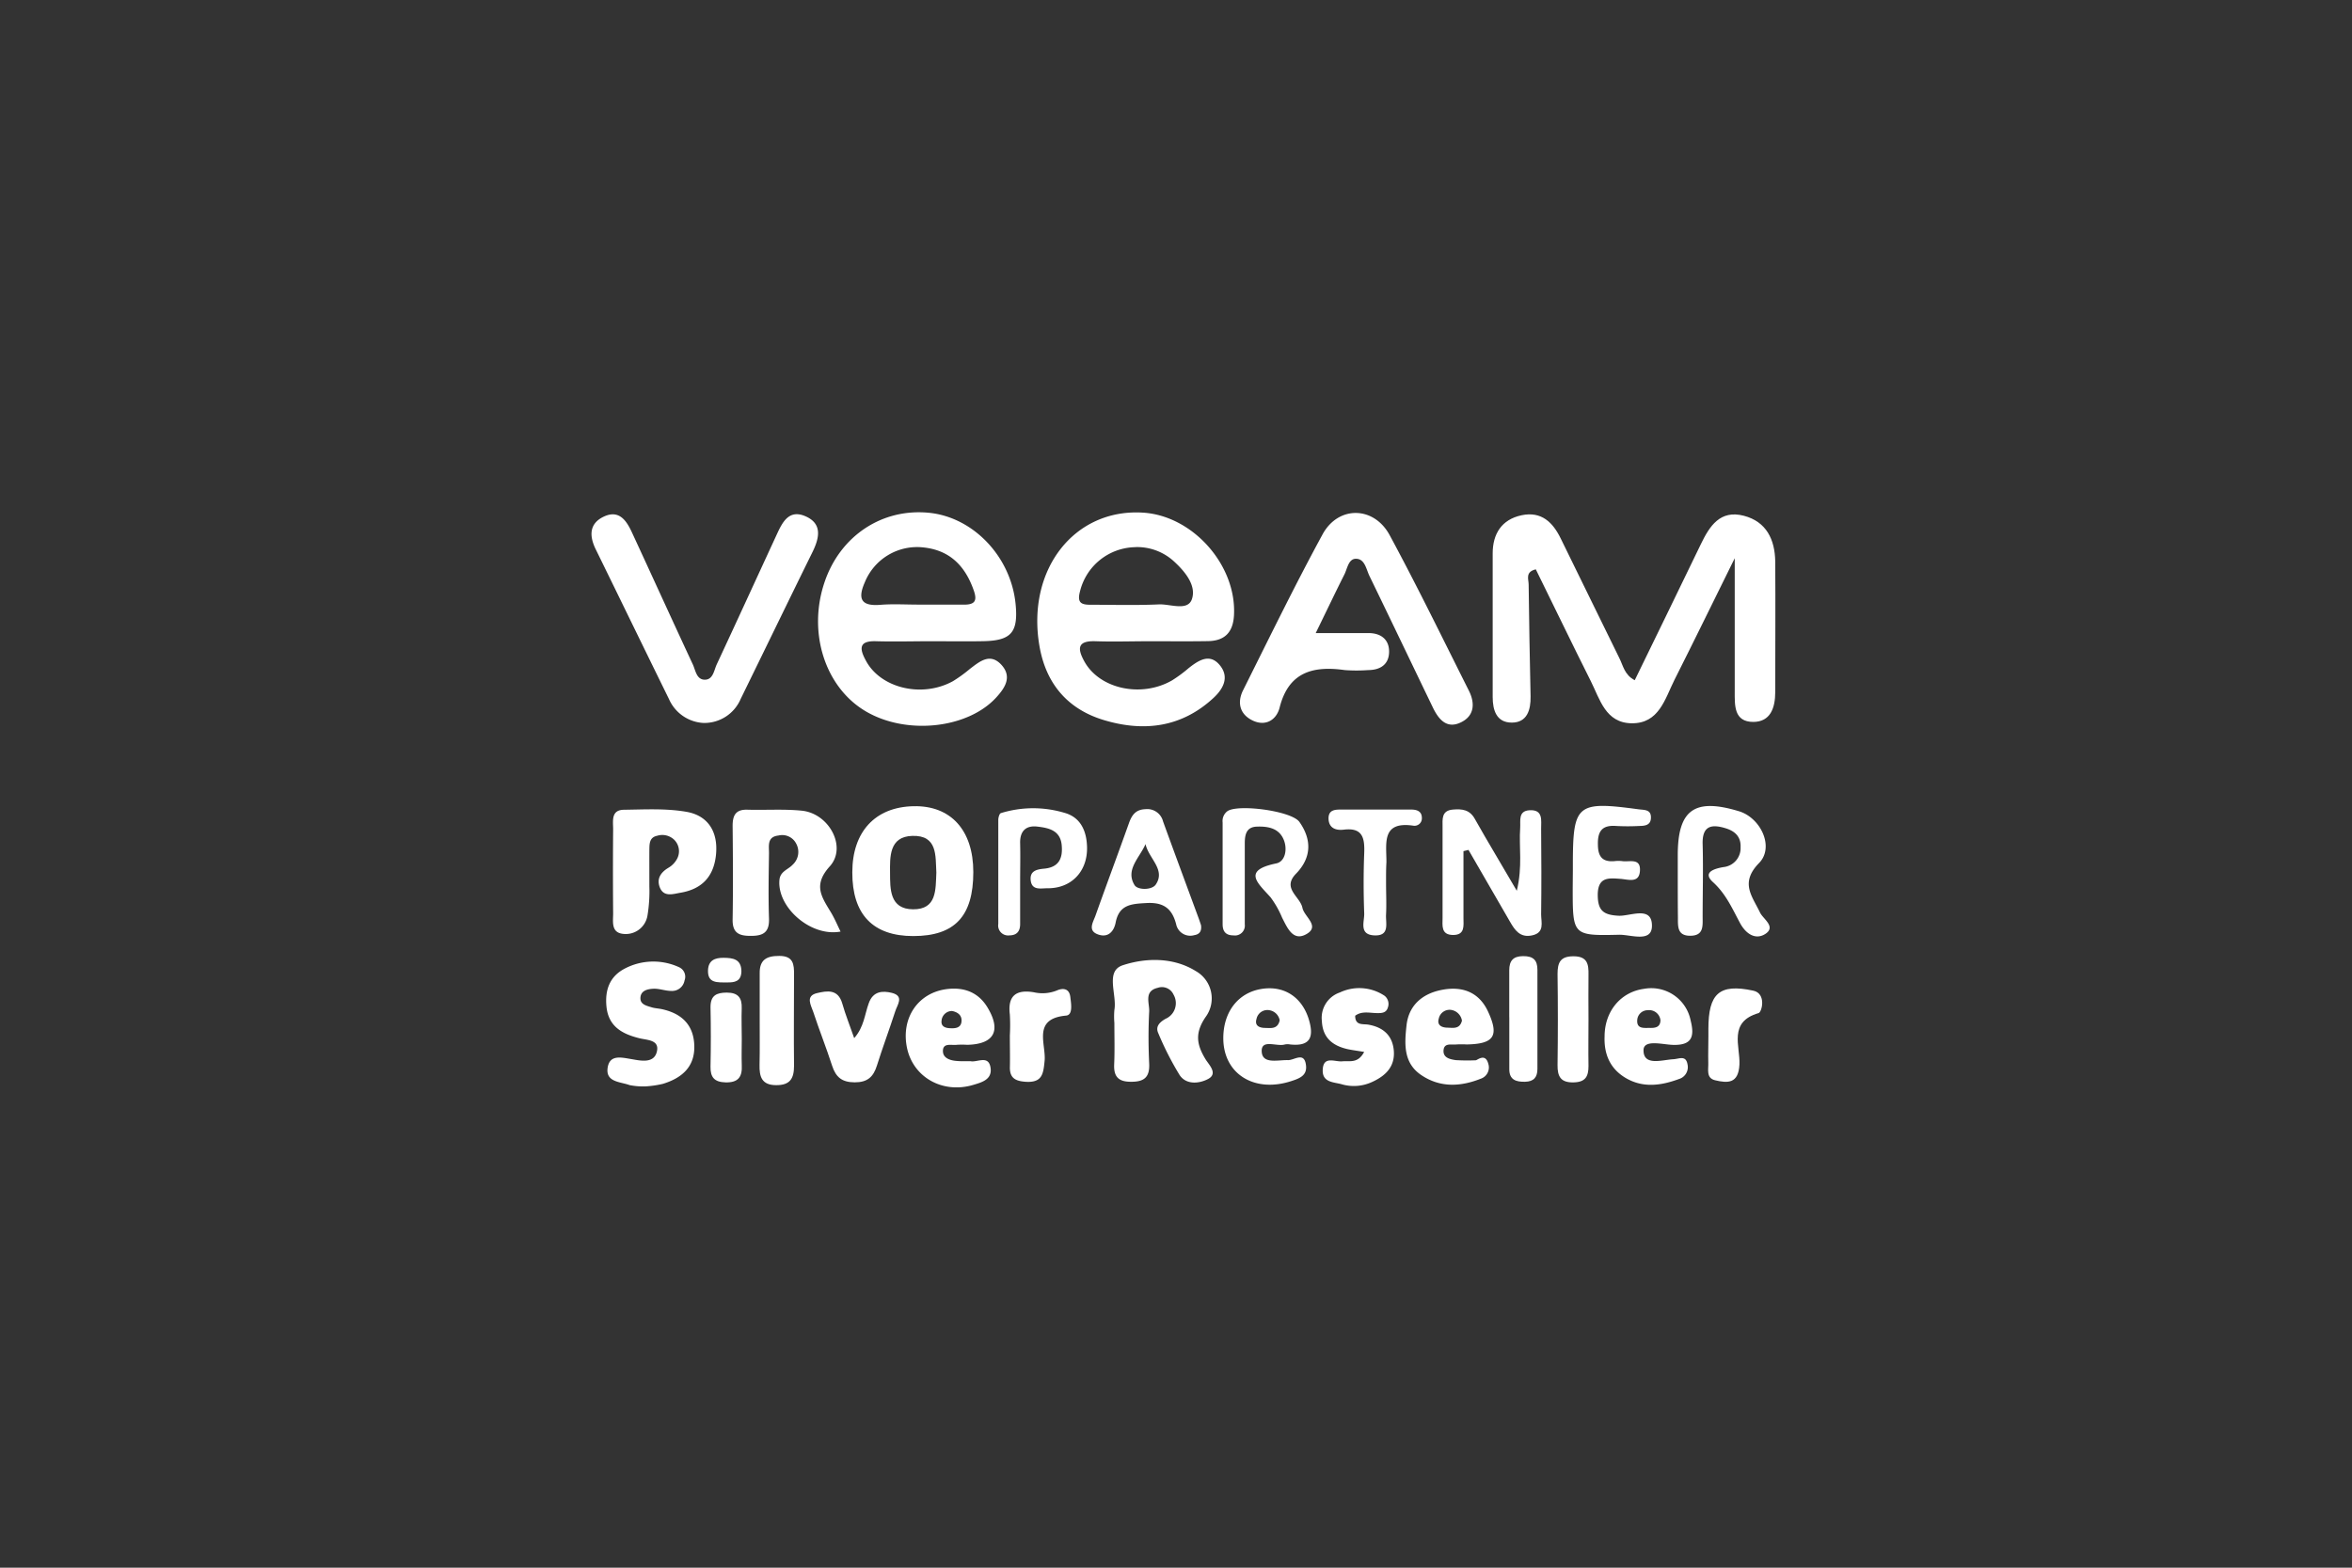 <?xml version="1.0" encoding="UTF-8"?>
<svg xmlns="http://www.w3.org/2000/svg" id="Livello_1" data-name="Livello 1" viewBox="0 0 450 300">
  <rect x="0" y="0" width="450" height="300" fill="#333333" stroke="none"/>
  <defs>
    <style>.cls-1{fill:#fff;}</style>
  </defs>
  <title>Tavola disegno 10</title>
  <path class="cls-1" d="M312.77,130.17c4.22-8.69,8.46-17.33,12.63-26,1.69-3.51,3.71-6.66,8.25-5.47,4.31,1.13,5.94,4.55,6,8.75.06,8.33,0,16.65,0,25,0,3-.91,5.68-4.18,5.7-3.75,0-3.57-3.17-3.57-5.9,0-7.94,0-15.87,0-25.43-4.27,8.64-7.86,16-11.54,23.3-1.82,3.64-2.94,8.35-8.18,8.29-5-.06-6.07-4.6-7.83-8.09-3.57-7.1-7-14.26-10.51-21.37-2.06.49-1.38,1.9-1.37,2.86.07,7.16.23,14.32.37,21.47.05,2.59-.67,5-3.59,5s-3.66-2.34-3.66-4.91c0-9.16,0-18.31,0-27.47,0-3.73,1.71-6.49,5.53-7.3s6,1.39,7.49,4.45c3.76,7.6,7.43,15.25,11.2,22.86C310.55,127.35,310.78,129.14,312.77,130.17Z"></path>
  <path class="cls-1" d="M178.12,122.71c-3.49,0-7,.1-10.49,0-3.24-.11-3.26,1.32-2,3.64,2.77,5.33,10.74,7.28,16.7,4a27,27,0,0,0,3.23-2.34c1.9-1.45,3.9-3.16,6.08-.74,2,2.25.68,4.32-1,6.16-5.43,6-17.18,7.3-25,2.69S154.5,121,157.76,111.4c3-8.86,11-14.17,20-13.27,8.49.86,15.66,8.42,16.55,17.46.53,5.43-.83,7-6.17,7.11C184.79,122.76,181.45,122.71,178.12,122.71Zm-2.19-7c2.83,0,5.66,0,8.49,0,2.1,0,2.59-.73,1.88-2.74-1.63-4.65-4.56-7.68-9.62-8.21a10.79,10.79,0,0,0-11.21,6.65c-1.39,3.15-.78,4.64,3,4.33C170.92,115.54,173.43,115.71,175.93,115.7Z"></path>
  <path class="cls-1" d="M220.07,122.71c-3.5,0-7,.12-10.48,0s-3.48,1.41-2.12,3.87c2.91,5.26,10.88,7,16.76,3.63a26.3,26.3,0,0,0,3.21-2.37c1.94-1.53,4.11-2.93,6.05-.41,1.73,2.25.51,4.45-1.34,6.15-6.11,5.65-13.32,6.51-20.94,4.22-7-2.1-11.14-7.05-12.35-14.26C196.4,109,205.53,97.3,218.66,98.1c9.6.58,18,10.13,17.43,19.71-.2,3.31-1.88,4.84-5,4.88C227.39,122.75,223.73,122.71,220.07,122.71Zm-2.92-18a11.08,11.08,0,0,0-10.5,8.39c-.61,2.24.17,2.64,2.07,2.63,4.32,0,8.66.13,13-.07,2.19-.1,5.56,1.37,6.34-1.05.85-2.64-1.38-5.3-3.55-7.27A10.4,10.4,0,0,0,217.15,104.7Z"></path>
  <path class="cls-1" d="M251.73,121.15c3.86,0,7,0,10.12,0,2.31,0,3.94,1.19,3.92,3.58s-1.64,3.49-4,3.5a30.57,30.57,0,0,1-4.49,0c-6-.84-10.72.32-12.45,7.16-.58,2.32-2.61,3.66-5.08,2.53s-3.15-3.38-1.9-5.86c5-10,9.86-20,15.18-29.78,3-5.55,9.82-5.47,12.85.13,5.29,9.8,10.17,19.83,15.17,29.79,1.17,2.34,1.06,4.75-1.47,6-2.75,1.39-4.33-.52-5.43-2.8-4.05-8.39-8.06-16.79-12.13-25.17-.63-1.29-.88-3.31-2.6-3.3-1.44,0-1.64,1.92-2.23,3.06C255.47,113.4,253.84,116.84,251.73,121.15Z"></path>
  <path class="cls-1" d="M134.62,138.35a7.65,7.65,0,0,1-6.63-4.58c-4.69-9.54-9.33-19.1-14-28.63-1.29-2.62-1.26-5,1.6-6.31s4.26.79,5.29,3c3.91,8.44,7.75,16.9,11.68,25.33.52,1.13.7,2.91,2.29,2.91s1.75-1.79,2.28-2.93c3.86-8.28,7.66-16.58,11.49-24.87,1.08-2.35,2.33-4.86,5.5-3.47s2.7,4,1.39,6.72c-4.62,9.38-9.18,18.8-13.78,28.19A7.57,7.57,0,0,1,134.62,138.35Z"></path>
  <path class="cls-1" d="M186.22,166.88c0,8.46-3.55,12.24-11.48,12.25-7.73,0-11.7-4.14-11.67-12.21,0-7.77,4.39-12.49,11.71-12.64C181.91,154.12,186.22,158.87,186.22,166.88Zm-7.07.08c-.19-3.12.29-7.16-4.61-7-4.46.13-4.27,4.08-4.25,7.1s-.11,6.93,4.42,6.95S179,170.3,179.15,167Z"></path>
  <path class="cls-1" d="M160.82,178.27c-5.71,1.07-12.2-4.68-11.69-9.91.16-1.63,1.65-1.94,2.51-2.87a3.31,3.31,0,0,0,.67-4.09,3,3,0,0,0-3.37-1.51c-2.24.25-1.79,2-1.81,3.44-.06,4.15-.14,8.3,0,12.44.1,2.75-1.21,3.36-3.63,3.32-2.23,0-3.37-.67-3.33-3.13.1-6,.06-12,0-17.92,0-2,.58-3.16,2.82-3.09,3.48.1,7-.16,10.44.19,5.23.55,8.67,7,5.31,10.67-3.13,3.48-1.64,5.68.07,8.51C159.59,175.55,160.15,176.9,160.82,178.27Z"></path>
  <path class="cls-1" d="M213.21,195.77a14.77,14.77,0,0,1,0-2.49c.53-2.94-1.8-7.44,1.59-8.56,4.4-1.45,9.69-1.57,14,1.12a6,6,0,0,1,1.85,8.8c-2.08,3.06-1.7,5.27,0,8.06.63,1.05,2.44,2.73.51,3.77-1.64.88-4.16,1.2-5.46-.73a57.92,57.92,0,0,1-4.08-8c-.63-1.34.32-2.17,1.39-2.78a3.26,3.26,0,0,0,1.51-4.64,2.43,2.43,0,0,0-3-1.29c-2.72.63-1.57,2.93-1.65,4.53-.17,3.32-.16,6.65,0,10,.12,2.62-1,3.48-3.52,3.45-2.38,0-3.27-1-3.18-3.28C213.29,201.09,213.21,198.43,213.21,195.77Z"></path>
  <path class="cls-1" d="M124.24,169.63a28.61,28.61,0,0,1-.35,5.51,4.21,4.21,0,0,1-4.74,3.56c-2.31-.28-1.82-2.45-1.84-4q-.07-8,0-16c0-1.57-.45-3.71,2.07-3.74,4-.05,8-.29,11.94.39,4.12.71,6.07,3.78,5.68,8.09s-2.71,6.71-6.82,7.4c-1.35.22-3.16.9-3.93-1-.65-1.62.11-2.85,1.59-3.75a4.43,4.43,0,0,0,1.69-1.72,3.08,3.08,0,0,0-.56-3.69,3.29,3.29,0,0,0-3.25-.74c-1.52.31-1.46,1.61-1.48,2.77C124.23,164.53,124.24,166.36,124.24,169.63Z"></path>
  <path class="cls-1" d="M280,162.88c0,4.27,0,8.54,0,12.81,0,1.42.34,3.25-2,3.23s-2-1.83-2-3.26c0-5.81,0-11.62,0-17.42,0-1.46-.25-3.14,2-3.32,1.74-.14,3.2,0,4.2,1.83,2.42,4.31,5,8.54,8,13.71,1.14-4.67.39-8.39.65-12,.1-1.4-.44-3.29,1.82-3.41,2.64-.14,2.17,2,2.19,3.53.05,5.47.07,11,0,16.42,0,1.5.73,3.49-1.74,4-2.29.49-3.29-1-4.23-2.64q-4-6.87-7.93-13.72Z"></path>
  <path class="cls-1" d="M123.45,207.9a13.35,13.35,0,0,1-3-.25c-1.74-.65-4.57-.54-4.2-3.26s2.73-2,4.76-1.68c1.74.31,4.15.78,4.67-1.49s-1.88-2.16-3.4-2.55c-3.26-.82-5.88-2.24-6.25-6.08-.3-3.11.59-5.66,3.38-7.17a11.76,11.76,0,0,1,10.56-.31,2,2,0,0,1,1,2.52,2.42,2.42,0,0,1-2.52,2c-1.15,0-2.3-.47-3.43-.42s-2.5.35-2.49,1.85c0,1.18,1.23,1.42,2.16,1.71.63.19,1.31.21,2,.36,3.65.81,5.95,2.9,6.14,6.77.21,4.19-2.31,6.38-6,7.51A19.37,19.37,0,0,1,123.45,207.9Z"></path>
  <path class="cls-1" d="M321,166.66v-3c0-8.68,3.17-11,11.67-8.43,4.21,1.25,6.86,6.88,3.89,9.92-3.7,3.79-1.34,6.3.18,9.48.6,1.25,3.14,2.72,1,4.1-1.82,1.16-3.67.06-4.83-2.1-1.47-2.73-2.68-5.55-5.16-7.81-2.07-1.87.17-2.58,2-2.89a3.65,3.65,0,0,0,3.27-3.79c.09-2-1.05-3.07-2.8-3.62-2.72-.85-4.56-.55-4.46,3,.13,4.66,0,9.32,0,14,0,1.65.23,3.51-2.3,3.55s-2.43-1.7-2.43-3.42C321,172.65,321,169.66,321,166.66Z"></path>
  <path class="cls-1" d="M238.16,168.89c0,2.66,0,5.32,0,8A1.89,1.89,0,0,1,236,179c-1.52,0-2.08-.8-2.08-2.16q0-9.72,0-19.45a2.35,2.35,0,0,1,.93-2.17c2.07-1.38,12.28-.05,13.77,2.08,2.36,3.35,2.35,6.81-.66,9.9-2.74,2.81.79,4.36,1.23,6.53.34,1.7,3.41,3.48.81,5s-3.69-1.16-4.7-3.12a18.27,18.27,0,0,0-2.2-3.89c-2.4-2.7-5.53-5.14,1.07-6.49,1.69-.35,2.13-2.56,1.54-4.27-.85-2.47-3.05-2.86-5.3-2.77-2,.09-2.25,1.61-2.25,3.22,0,2.49,0,5,0,7.48Z"></path>
  <path class="cls-1" d="M185.66,203.07c1.31.31,3.58-1.33,3.88,1.43.22,2.12-1.76,2.64-3.33,3.11-5.88,1.75-11.54-1.47-12.69-7.15s2.15-10.56,7.77-11.2c3.23-.37,5.94.67,7.67,3.57,2.66,4.45,1.21,7-3.92,7.11a14.81,14.81,0,0,0-2,0c-1,.14-2.71-.48-2.63,1.3.06,1.27,1.42,1.71,2.66,1.79C183.9,203.11,184.73,203.07,185.66,203.07Zm-3.51-9.6a2,2,0,0,0-2,1.81c-.16,1.11.65,1.43,1.53,1.48s2.16.07,2.28-1.27C184.08,194.34,183.3,193.69,182.15,193.47Z"></path>
  <path class="cls-1" d="M229.79,177.06c.16,1.23-.37,1.75-1.31,1.9a2.75,2.75,0,0,1-3.45-2.09c-.78-3-2.4-4.24-5.67-4.06-2.89.16-5.24.27-5.91,3.75-.3,1.55-1.32,2.89-3.18,2.32-2.29-.69-1.14-2.37-.68-3.65,2.11-5.94,4.32-11.84,6.43-17.77.56-1.55,1.32-2.56,3.16-2.61a3.1,3.1,0,0,1,3.34,2.33c2.26,6.23,4.57,12.45,6.86,18.67C229.55,176.32,229.7,176.79,229.79,177.06Zm-10.62-15.53c-1.12,2.61-3.9,4.89-2.11,7.83.58,1,3.34,1,4.07-.09C223.07,166.41,219.76,164.28,219.17,161.53Z"></path>
  <path class="cls-1" d="M282.35,202.9c.29,0,1.85-1.48,2.41.7a2.27,2.27,0,0,1-1.46,2.83c-3.91,1.56-7.83,1.72-11.42-.73-3.42-2.34-3.16-6-2.77-9.5.41-3.74,2.92-5.94,6.44-6.71,3.92-.86,7.33.16,9.15,4.08,2.17,4.69,1.14,6.2-4.06,6.3a18.82,18.82,0,0,0-2,0c-.91.11-2.26-.34-2.44,1-.19,1.53,1.16,1.83,2.32,2A37.31,37.31,0,0,0,282.35,202.9Zm-2.64-7.58a2.47,2.47,0,0,0-1.79-2,2.11,2.11,0,0,0-2.64,1.59c-.39,1.28.55,1.73,1.64,1.75S279.28,197,279.71,195.32Z"></path>
  <path class="cls-1" d="M307,198.35c0-4.83,3.09-8.52,7.53-9.12a7.68,7.68,0,0,1,8.94,6.08c.75,3,.31,4.77-3.44,4.64-1.94-.06-5.61-1.11-5.58,1.05,0,3.05,3.54,1.82,5.7,1.7,1.13-.06,2.41-.83,2.72,1a2.37,2.37,0,0,1-1.62,2.78c-3.38,1.25-6.82,1.76-10.12-.14C308.1,204.59,306.87,201.8,307,198.35Zm10.68-3.18a2.17,2.17,0,0,0-2.43-1.85,2,2,0,0,0-2,1.85c-.15,1.78,1.3,1.52,2.37,1.54S317.69,196.61,317.69,195.17Z"></path>
  <path class="cls-1" d="M300.93,166.6v-1c0-11.73.71-12.33,12.56-10.73,1.16.15,2.49,0,2.37,1.75-.09,1.32-1.18,1.42-2.19,1.44a41.84,41.84,0,0,1-4.48,0c-2.58-.19-3.52.92-3.47,3.49,0,2.28.78,3.45,3.18,3.24a6.19,6.19,0,0,1,1.49,0c1.32.2,3.45-.64,3.38,1.7-.07,2.61-2.17,1.81-3.75,1.69-2.25-.16-4.28-.39-4.33,3,0,3.06,1.05,3.91,4,4.06,2.23.11,6.44-2,6.37,2-.06,3.2-4.09,1.59-6.29,1.64-8.87.21-8.87.09-8.87-8.88Z"></path>
  <path class="cls-1" d="M234.05,198.68c0-5,2.78-8.64,7.18-9.41s7.86,1.52,9.17,5.77c1,3.29.42,5.26-3.56,4.83a2.74,2.74,0,0,0-1,0c-1.55.48-4.56-1.12-4.44,1.36s3.14,1.57,5.06,1.64c1.23,0,3.14-1.7,3.42,1.07.19,1.89-1.25,2.43-2.78,2.93C240,209.21,234.06,205.52,234.05,198.68Zm10.79-3.42a2.38,2.38,0,0,0-1.82-1.91A2.13,2.13,0,0,0,240.4,195c-.39,1.32.59,1.7,1.67,1.71S244.44,197,244.84,195.26Z"></path>
  <path class="cls-1" d="M195.18,168.82c0,2.65,0,5.3,0,8,0,1.33-.57,2.17-2.07,2.18A1.9,1.9,0,0,1,191,176.8q0-9.95,0-19.9c0-.45.21-1.21.5-1.3a20.92,20.92,0,0,1,12.14-.06c3.08.84,4.26,3.43,4.34,6.55.12,4.66-3,7.95-7.6,7.89-1.24,0-2.92.45-3.17-1.45s1.19-2.17,2.58-2.3c2.83-.27,3.58-2,3.34-4.52-.27-2.8-2.45-3.27-4.65-3.53s-3.36.86-3.3,3.18c.06,2.48,0,5,0,7.46Z"></path>
  <path class="cls-1" d="M261,201.3c-1.57-.26-2.38-.36-3.16-.53-2.89-.65-4.79-2.19-4.93-5.38a5.13,5.13,0,0,1,3.45-5.47,8.7,8.7,0,0,1,8.55.64,2,2,0,0,1,.62,2.26c-.3,1-1.13,1.06-2,1.05-1.44,0-2.94-.47-4.25.51,0,1.93,1.48,1.53,2.51,1.7,2.78.48,4.58,2,4.87,4.85.31,3.12-1.5,4.92-4.14,6.12a8.29,8.29,0,0,1-5.85.43c-1.46-.41-3.66-.31-3.6-2.67.07-2.85,2.28-1.58,3.73-1.71S259.81,203.56,261,201.3Z"></path>
  <path class="cls-1" d="M163.43,198.66c1.88-2.12,2-4.53,2.78-6.66.81-2.32,2.62-2.45,4.43-2,2.44.62,1,2.32.63,3.57-1.12,3.46-2.4,6.87-3.49,10.34-.68,2.17-1.81,3.22-4.26,3.21s-3.6-1-4.31-3.17c-1.12-3.46-2.47-6.84-3.61-10.3-.43-1.28-1.57-3.08.74-3.61,1.85-.43,4-.84,4.81,2C161.76,194.19,162.61,196.28,163.43,198.66Z"></path>
  <path class="cls-1" d="M145.35,195.3c0-3,0-6,0-9-.05-2.63,1.3-3.38,3.75-3.37,2.69,0,2.84,1.59,2.82,3.6,0,5.81-.07,11.62,0,17.43,0,2.47-.79,3.71-3.41,3.7-2.81,0-3.24-1.66-3.19-3.92C145.39,200.94,145.34,198.12,145.35,195.3Z"></path>
  <path class="cls-1" d="M193.21,198.15a35.2,35.2,0,0,0,0-4c-.46-3.66,1.27-4.83,4.61-4.26a7.42,7.42,0,0,0,4.39-.35c1.25-.55,2.39-.33,2.57,1.25.15,1.27.54,3.44-.81,3.56-6.53.59-3.79,5.44-4.11,8.67-.24,2.49-.46,4.17-3.56,4-2-.13-3.15-.68-3.08-2.88C193.26,202.15,193.21,200.15,193.21,198.15Z"></path>
  <path class="cls-1" d="M265.19,169c0,2,.1,4,0,6-.11,1.64.79,4.13-2.23,4s-1.89-2.64-1.95-4.22c-.14-3.82-.15-7.65,0-11.47.11-2.87-.24-5-3.93-4.54-1.33.16-2.79-.18-2.89-2-.1-2,1.51-1.84,2.79-1.85,4.32,0,8.65,0,13,0,1,0,2.06.26,2.06,1.6a1.41,1.41,0,0,1-1.61,1.49c-6.18-.92-5.15,3.41-5.17,7C265.18,166.33,265.19,167.66,265.19,169Z"></path>
  <path class="cls-1" d="M303.92,195c0,3-.05,6,0,9,0,2-.58,3.07-2.81,3.13-2.47.07-3.14-1.08-3.11-3.32q.12-8.72,0-17.44c0-2.2.55-3.38,3.06-3.37,2.67,0,2.9,1.53,2.86,3.56C303.88,189.35,303.92,192.17,303.92,195Z"></path>
  <path class="cls-1" d="M326.86,198.4v-1.49c0-6.8,2.09-8.73,8.6-7.33,2.53.55,1.65,4.11,1,4.29-5.84,1.7-3.49,6.35-3.66,9.85-.18,3.67-2.23,3.58-4.67,3-1.76-.43-1.23-2.11-1.29-3.35C326.8,201.71,326.86,200.06,326.86,198.4Z"></path>
  <path class="cls-1" d="M288.76,194.69c0-3,0-6,0-9,0-1.84.75-2.71,2.66-2.72s2.74.74,2.73,2.64c0,6.31,0,12.62,0,18.93,0,1.61-.7,2.44-2.38,2.47s-3-.34-3-2.39q0-5,0-10Z"></path>
  <path class="cls-1" d="M141.92,198.83c0,1.66-.06,3.31,0,5,.12,2.24-.66,3.36-3.11,3.3-2.16-.06-2.9-1-2.87-3,.08-3.8.08-7.61,0-11.41,0-2.23,1.14-2.76,3.11-2.77,2.17,0,2.93,1,2.86,3S141.92,196.85,141.92,198.83Z"></path>
  <path class="cls-1" d="M139.25,188c-2.06,0-3.86.18-3.79-2.3.06-1.91,1.29-2.43,3-2.41s3.33.21,3.39,2.5C141.87,187.9,140.41,188,139.25,188Z"></path>
</svg>
